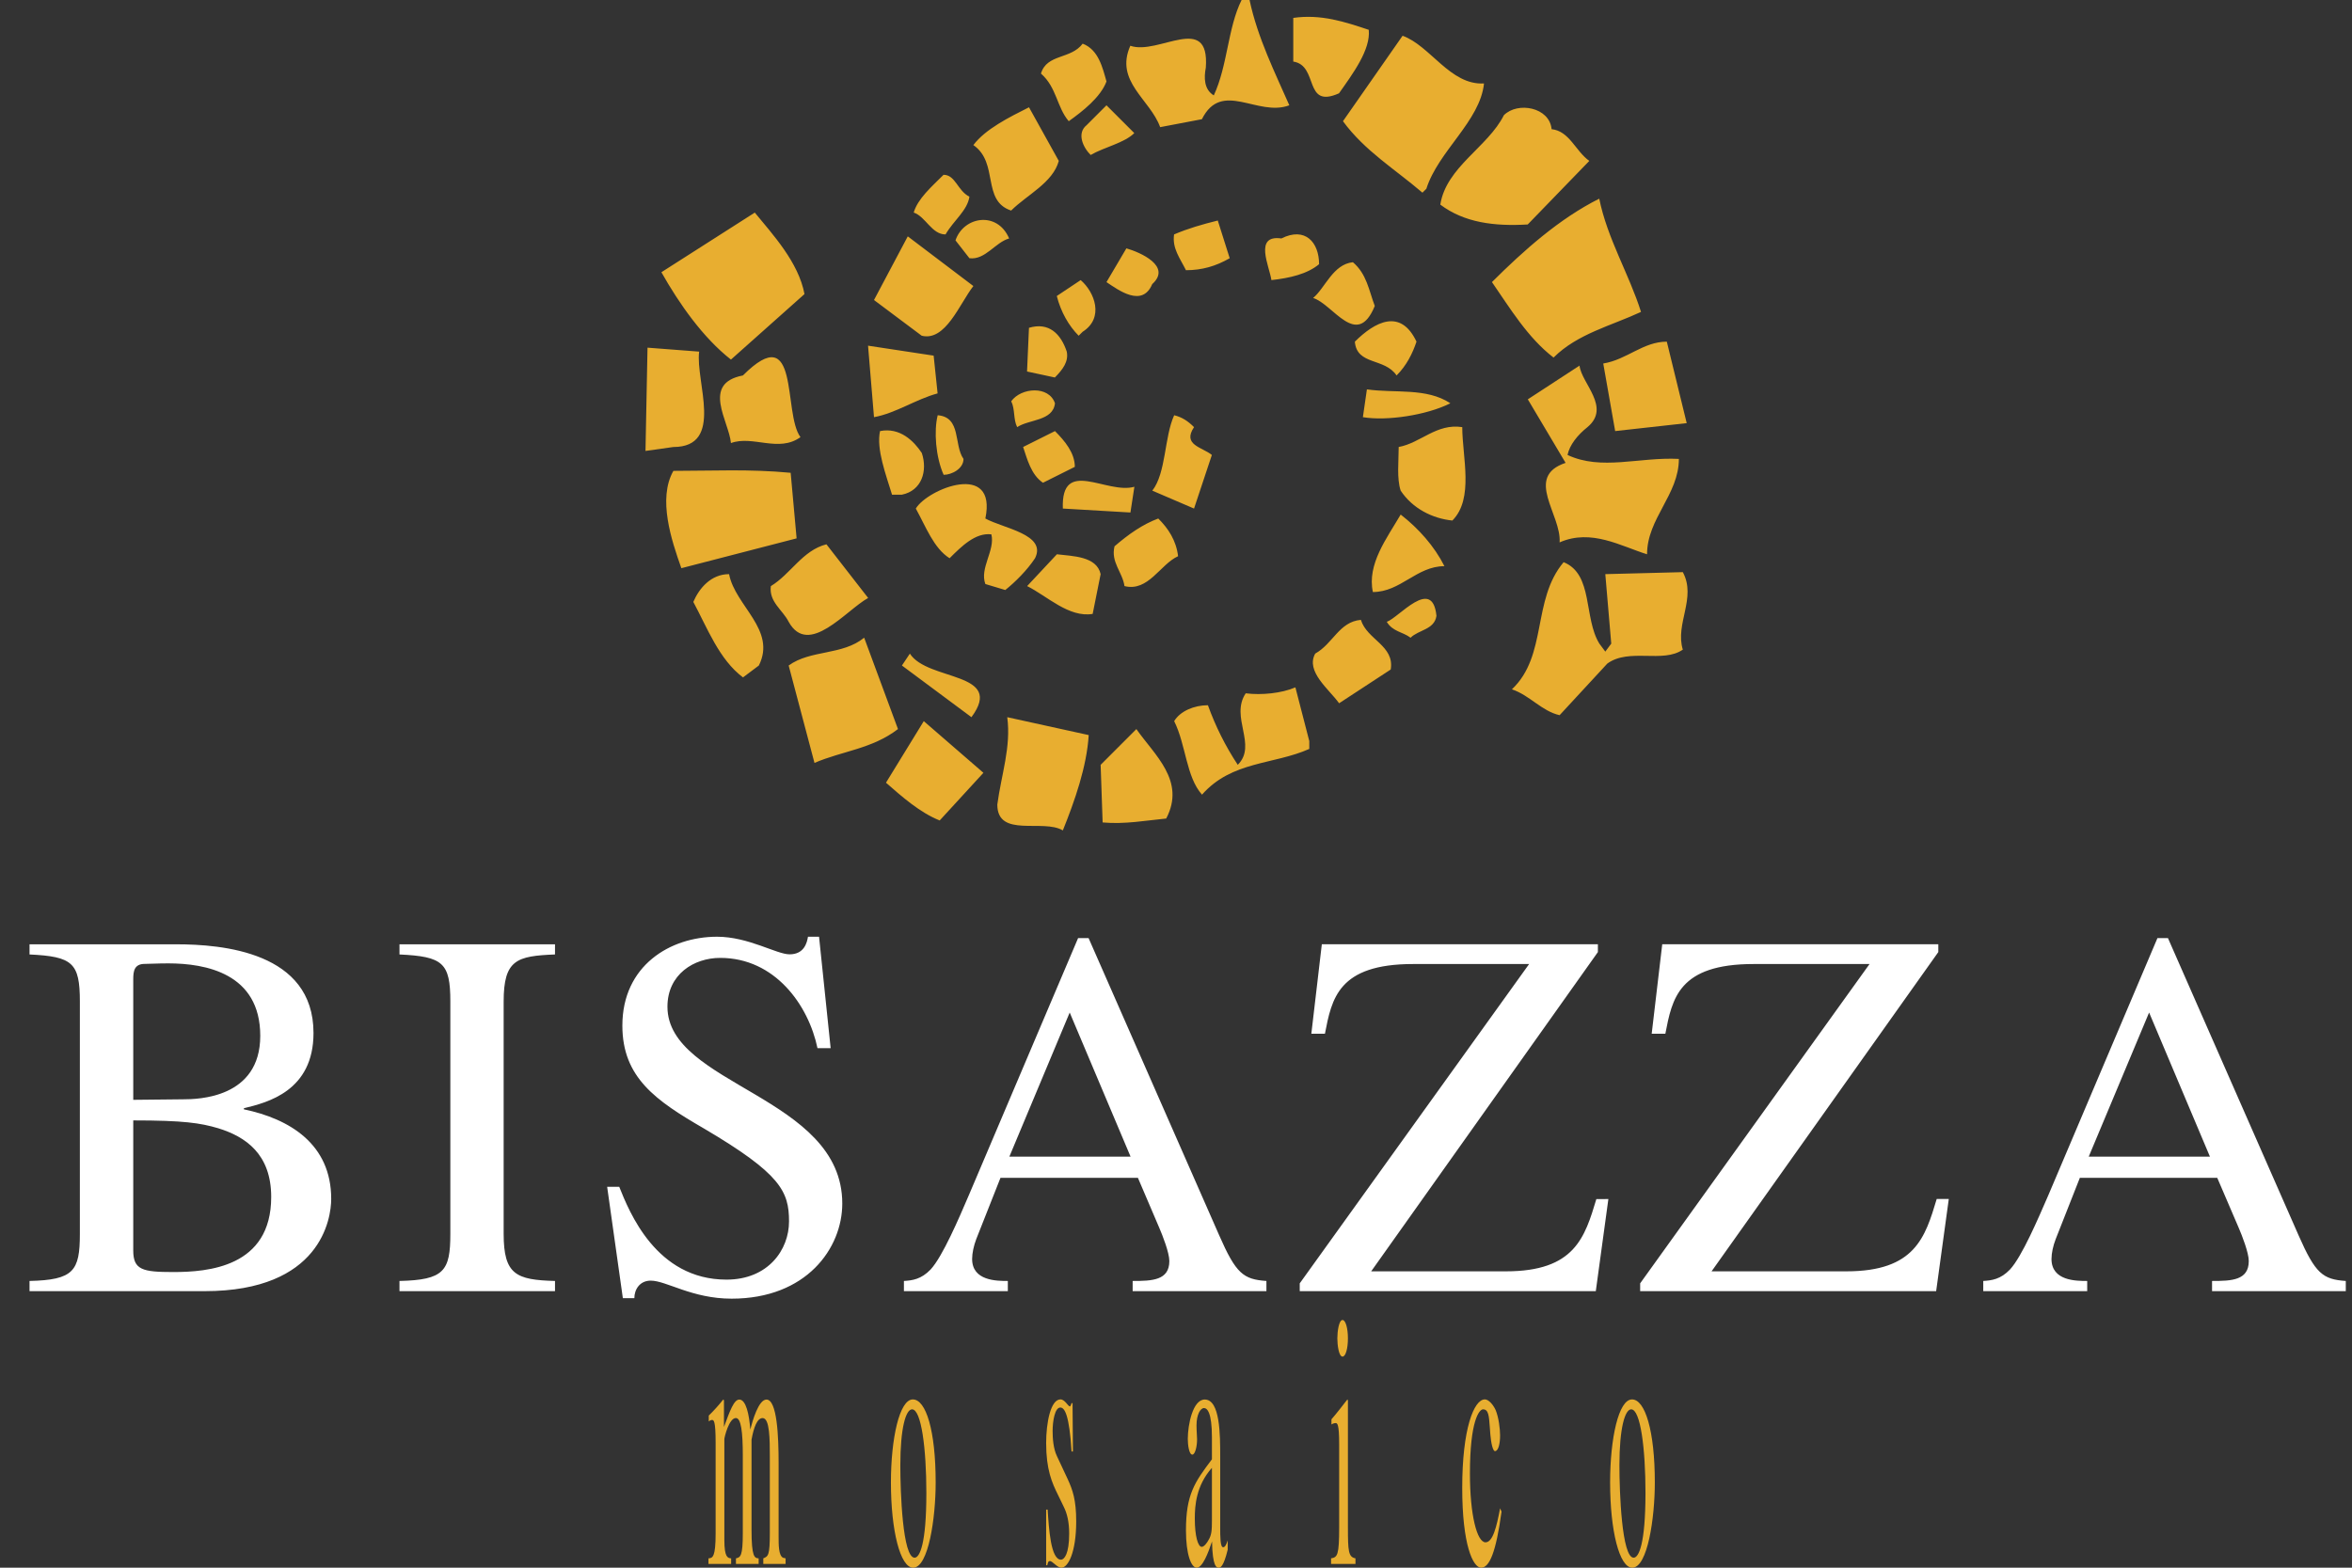 <svg width="72" height="48" viewBox="0 0 72 48" fill="none" xmlns="http://www.w3.org/2000/svg">
<rect x="0" y="0" width="72" height="48" fill="#333333" stroke="none"/>
<path fill-rule="evenodd" clip-rule="evenodd" d="M38.252 0C38.495 1.155 39.044 2.252 39.469 3.224C38.495 3.59 37.4 2.434 36.793 3.65L35.515 3.893C35.21 3.042 34.116 2.494 34.602 1.401C35.454 1.704 37.035 0.365 36.913 2.07C36.854 2.373 36.854 2.739 37.157 2.921C37.583 2.006 37.583 0.852 38.008 0H38.252ZM41.901 0.913C41.962 1.521 41.416 2.252 40.99 2.857C39.895 3.345 40.38 2.006 39.59 1.885V0.548C40.442 0.426 41.172 0.67 41.901 0.913ZM45.429 2.555C45.308 3.711 44.031 4.623 43.664 5.78L43.544 5.899C42.693 5.17 41.78 4.623 41.111 3.711L42.936 1.095C43.788 1.4 44.396 2.616 45.429 2.555ZM33.872 2.494C33.689 2.981 33.143 3.406 32.717 3.711C32.351 3.285 32.351 2.676 31.866 2.252C32.048 1.642 32.777 1.824 33.143 1.337C33.628 1.521 33.751 2.069 33.872 2.494ZM34.723 4.075C34.42 4.378 33.812 4.501 33.387 4.745C33.143 4.501 32.961 4.075 33.264 3.832L33.872 3.224L34.723 4.075ZM32.412 4.927C32.23 5.596 31.44 5.963 30.953 6.447C30.041 6.144 30.587 4.988 29.797 4.442C30.161 3.955 30.892 3.59 31.5 3.285L32.412 4.927ZM47.498 3.955C48.045 4.013 48.227 4.623 48.652 4.927L46.767 6.873C45.734 6.934 44.821 6.814 44.091 6.265C44.273 5.111 45.551 4.501 46.037 3.527C46.463 3.103 47.437 3.285 47.498 3.955ZM29.676 6.022C29.615 6.447 29.189 6.753 28.945 7.178C28.52 7.178 28.337 6.632 27.971 6.508C28.094 6.083 28.52 5.716 28.884 5.352C29.25 5.353 29.31 5.839 29.676 6.022ZM48.957 6.083C49.201 7.301 49.871 8.394 50.235 9.55C49.321 9.976 48.288 10.219 47.558 10.948C46.767 10.342 46.219 9.427 45.672 8.637C46.647 7.665 47.74 6.691 48.957 6.083ZM24.627 9.004L22.376 11.01C21.524 10.342 20.795 9.307 20.247 8.335L23.106 6.509C23.653 7.178 24.445 8.029 24.627 9.004ZM30.892 7.301C30.466 7.42 30.161 7.968 29.676 7.906L29.25 7.36C29.492 6.632 30.527 6.447 30.892 7.301ZM37.644 7.906C37.217 8.152 36.793 8.273 36.305 8.273C36.123 7.906 35.879 7.604 35.941 7.178C36.367 6.996 36.792 6.873 37.279 6.752L37.644 7.906ZM40.38 8.089C40.016 8.394 39.469 8.516 38.921 8.576C38.86 8.153 38.374 7.179 39.226 7.301C39.955 6.934 40.38 7.42 40.38 8.089ZM29.797 8.758C29.371 9.306 28.945 10.461 28.215 10.279L26.755 9.186L27.789 7.237L29.797 8.758ZM35.272 8.699C34.966 9.427 34.238 8.881 33.872 8.638L34.481 7.604C34.907 7.725 35.879 8.152 35.272 8.699ZM42.085 9.368C41.536 10.706 40.806 9.306 40.197 9.124C40.564 8.821 40.806 8.089 41.416 8.029C41.841 8.394 41.901 8.881 42.085 9.368ZM33.143 10.158L33.02 10.279C32.718 9.976 32.474 9.55 32.351 9.063L33.082 8.576C33.507 8.94 33.812 9.732 33.143 10.158ZM43.362 10.461C43.239 10.827 43.057 11.193 42.752 11.496C42.388 10.948 41.536 11.193 41.475 10.461C42.085 9.855 42.875 9.427 43.362 10.461ZM32.656 10.766C32.718 11.071 32.533 11.314 32.292 11.558L31.44 11.375L31.499 10.037C32.107 9.855 32.474 10.219 32.656 10.766ZM51.634 12.956L49.444 13.199L49.079 11.13C49.809 11.01 50.297 10.461 51.025 10.461L51.634 12.956ZM28.702 12.045C28.032 12.227 27.424 12.651 26.755 12.773L26.573 10.584L28.581 10.889L28.702 12.045ZM21.403 10.766C21.281 11.678 22.193 13.687 20.611 13.687L19.76 13.807L19.822 10.645L21.403 10.766ZM24.504 13.384C23.837 13.868 23.045 13.32 22.376 13.566C22.316 12.896 21.463 11.74 22.742 11.496C24.504 9.732 23.957 12.651 24.504 13.384Z" fill="#E8AE30"/>
<path fill-rule="evenodd" clip-rule="evenodd" d="M48.596 13.078C48.291 13.32 48.048 13.625 47.986 13.93C49.022 14.417 50.176 13.989 51.394 14.051C51.394 15.146 50.42 15.876 50.42 16.971C49.63 16.728 48.717 16.179 47.743 16.607C47.803 15.756 46.65 14.599 47.926 14.172L46.77 12.227L48.353 11.194C48.412 11.74 49.325 12.468 48.596 13.078ZM44.399 12.348C43.668 12.714 42.452 12.896 41.721 12.773L41.844 11.922C42.696 12.045 43.668 11.863 44.399 12.348ZM32.295 12.348C32.233 12.896 31.503 12.835 31.138 13.078C31.015 12.835 31.077 12.53 30.956 12.286C31.259 11.863 32.11 11.8 32.295 12.348ZM29.495 14.051C29.495 14.355 29.131 14.538 28.887 14.538C28.643 13.989 28.584 13.199 28.705 12.714C29.435 12.773 29.192 13.625 29.495 14.051ZM36.552 13.078C36.188 13.625 36.796 13.686 37.098 13.93L36.552 15.571L35.275 15.023C35.7 14.476 35.639 13.384 35.944 12.714C36.188 12.773 36.37 12.896 36.552 13.078ZM44.763 13.078C44.763 13.989 45.129 15.268 44.46 15.938C43.85 15.876 43.242 15.571 42.878 15.023C42.755 14.658 42.817 14.111 42.817 13.686C43.486 13.566 43.973 12.956 44.763 13.078ZM28.218 13.869C28.402 14.417 28.218 15.023 27.61 15.146H27.307C27.122 14.538 26.82 13.748 26.94 13.199C27.549 13.078 27.974 13.502 28.218 13.869ZM32.903 14.294L31.928 14.781C31.564 14.538 31.443 14.051 31.32 13.686L32.295 13.199C32.598 13.502 32.903 13.869 32.903 14.294ZM24.386 16.484L20.858 17.397C20.555 16.544 20.129 15.269 20.614 14.417C21.832 14.417 22.927 14.356 24.204 14.476L24.386 16.484ZM34.605 15.692L32.536 15.571C32.477 13.989 33.875 15.146 34.726 14.904L34.605 15.692ZM30.164 15.876C30.712 16.179 32.051 16.361 31.685 17.092C31.443 17.459 31.077 17.823 30.774 18.065L30.164 17.882C29.982 17.397 30.469 16.849 30.348 16.361C29.861 16.302 29.435 16.727 29.069 17.092C28.584 16.789 28.34 16.12 28.035 15.571C28.402 14.963 30.53 14.112 30.164 15.876ZM44.217 17.335C43.365 17.335 42.878 18.127 42.027 18.127C41.844 17.276 42.452 16.484 42.878 15.755C43.425 16.179 43.911 16.727 44.217 17.335ZM36.064 17.03C35.517 17.276 35.152 18.128 34.423 17.945C34.362 17.518 33.998 17.212 34.118 16.727C34.544 16.361 34.969 16.058 35.457 15.876C35.762 16.179 36.005 16.543 36.064 17.03ZM26.576 18.309C25.907 18.674 24.751 20.134 24.143 19.039C23.96 18.674 23.535 18.431 23.597 17.946C24.204 17.579 24.569 16.849 25.299 16.666L26.576 18.309ZM33.693 17.579L33.449 18.797C32.721 18.918 32.051 18.248 31.443 17.945L32.354 16.971C32.841 17.03 33.572 17.03 33.693 17.579ZM48.96 19.707L49.142 19.951L49.324 19.707L49.142 17.579L51.515 17.518C51.941 18.31 51.271 19.099 51.515 19.89C50.907 20.317 49.874 19.831 49.204 20.317L47.743 21.898C47.196 21.775 46.832 21.29 46.283 21.106C47.379 20.072 46.891 18.369 47.866 17.213C48.779 17.579 48.474 18.918 48.96 19.707ZM22.319 17.579C22.502 18.551 23.779 19.282 23.23 20.377L22.745 20.741C22.014 20.195 21.65 19.221 21.224 18.43C21.406 18.005 21.77 17.579 22.319 17.579ZM43.973 18.856C43.911 19.282 43.425 19.282 43.181 19.526C42.939 19.343 42.634 19.343 42.452 19.039C42.817 18.918 43.85 17.64 43.973 18.856ZM42.573 20.499L40.993 21.533C40.688 21.105 39.958 20.559 40.262 20.012C40.809 19.707 40.993 19.038 41.66 18.979C41.844 19.585 42.696 19.769 42.573 20.499ZM27.489 22.323C26.697 22.931 25.786 22.992 24.933 23.359L24.143 20.377C24.812 19.889 25.786 20.072 26.454 19.525L27.489 22.323ZM29.738 21.959L27.61 20.377L27.853 20.013C28.402 20.864 30.774 20.559 29.738 21.959ZM40.08 22.69V22.931C38.986 23.418 37.708 23.296 36.796 24.331C36.308 23.783 36.308 22.811 35.944 22.08C36.126 21.775 36.552 21.593 36.977 21.593C37.208 22.235 37.514 22.848 37.891 23.418C38.498 22.81 37.647 21.959 38.134 21.228C38.62 21.289 39.23 21.228 39.655 21.046L40.08 22.69ZM33.328 22.507C33.267 23.479 32.903 24.513 32.536 25.426C31.928 25.062 30.53 25.668 30.53 24.634C30.651 23.723 30.956 22.871 30.834 21.959L33.328 22.507ZM28.766 25.121C28.158 24.879 27.61 24.392 27.122 23.965L28.279 22.08L30.105 23.662L28.766 25.121ZM35.7 25.062C35.093 25.121 34.423 25.244 33.754 25.182L33.693 23.418L34.787 22.323C35.336 23.113 36.308 23.906 35.7 25.062Z" fill="#E8AE30"/>
<path fill-rule="evenodd" clip-rule="evenodd" d="M4.079 34.305C5.621 34.305 6.134 34.384 6.68 34.545C7.514 34.802 8.302 35.332 8.302 36.649C8.302 38.804 6.358 38.948 5.299 38.948C4.366 38.948 4.079 38.883 4.079 38.288L4.079 34.305ZM0.904 29.224C2.221 29.287 2.445 29.479 2.445 30.665V37.779C2.445 38.919 2.253 39.189 0.904 39.221V39.533H6.265C9.821 39.533 10.139 37.314 10.139 36.708C10.139 35.025 8.861 34.257 7.466 33.966V33.932C8.189 33.758 9.597 33.405 9.597 31.628C9.597 29.142 6.793 28.913 5.396 28.913H0.904V29.224ZM4.079 29.98C4.079 29.738 4.11 29.513 4.431 29.513C4.591 29.513 4.815 29.497 5.152 29.497C6.294 29.497 7.967 29.802 7.967 31.715C7.967 33.627 6.055 33.659 5.605 33.659L4.079 33.675V29.98ZM12.229 39.221C13.592 39.189 13.786 38.919 13.786 37.779V30.665C13.786 29.479 13.56 29.287 12.229 29.224V28.913H16.99V29.224C15.82 29.271 15.418 29.383 15.418 30.665V37.779C15.418 39.029 15.802 39.189 16.99 39.221V39.533H12.229V39.221ZM25.428 32.093H25.025C24.75 30.776 23.725 29.329 22.046 29.329C21.247 29.329 20.432 29.828 20.432 30.824C20.432 33.236 25.784 33.556 25.784 36.85C25.784 38.218 24.689 39.763 22.396 39.763C21.183 39.763 20.4 39.211 19.919 39.211C19.58 39.211 19.419 39.489 19.419 39.747H19.067L18.586 36.337H18.956C19.259 37.091 20.079 39.18 22.239 39.18C23.516 39.18 24.154 38.266 24.154 37.398C24.154 36.48 23.898 35.937 21.55 34.553C20.079 33.701 19.052 32.995 19.052 31.402C19.052 29.57 20.511 28.681 21.951 28.681C22.911 28.681 23.773 29.22 24.17 29.22C24.624 29.22 24.705 28.856 24.734 28.681H25.073L25.428 32.093ZM30.899 35.414L32.746 31.002L34.609 35.414H30.899ZM38.768 39.221C38.062 39.172 37.836 38.997 37.323 37.825L33.324 28.723H33.003L29.66 36.591C29.357 37.298 28.858 38.467 28.49 38.868C28.199 39.172 27.928 39.205 27.671 39.221V39.533H30.852V39.221C30.514 39.221 29.759 39.221 29.759 38.547C29.759 38.371 29.807 38.146 29.886 37.938L30.627 36.063H34.834L35.491 37.601C35.588 37.825 35.796 38.356 35.796 38.611C35.796 39.205 35.267 39.221 34.673 39.221V39.533H38.768V39.221H38.768ZM49.236 36.713L48.851 39.533H39.788V39.294L46.81 29.517H43.258C40.961 29.517 40.768 30.579 40.559 31.652H40.143L40.464 28.911H48.915V29.151L41.975 38.926H46.102C48.208 38.926 48.515 37.885 48.868 36.714L49.236 36.713ZM59.657 36.711L59.27 39.533H50.209V39.294L57.231 29.517H53.68C51.382 29.517 51.187 30.579 50.98 31.652H50.562L50.885 28.911H59.336V29.151L52.395 38.926H56.522C58.627 38.926 58.934 37.883 59.287 36.711L59.657 36.711ZM63.941 35.414L65.789 31.002L67.651 35.414H63.941ZM71.81 39.221C71.105 39.172 70.879 38.995 70.365 37.825L66.366 28.723H66.044L62.706 36.591C62.399 37.296 61.902 38.467 61.532 38.868C61.243 39.172 60.969 39.205 60.712 39.221V39.533H63.894V39.221C63.555 39.221 62.801 39.221 62.801 38.547C62.801 38.371 62.849 38.146 62.93 37.938L63.669 36.063H67.875L68.535 37.601C68.632 37.825 68.84 38.356 68.84 38.611C68.84 39.205 68.31 39.221 67.716 39.221V39.533H71.81V39.221Z" fill="white"/>
<path fill-rule="evenodd" clip-rule="evenodd" d="M21.907 44.178C21.907 43.486 21.848 43.477 21.796 43.477C21.755 43.477 21.723 43.501 21.697 43.521V43.343C21.855 43.189 22.002 43.025 22.139 42.852L22.162 42.871V43.692C22.342 43.201 22.467 42.852 22.632 42.852C22.836 42.852 22.935 43.308 22.968 43.77C23.035 43.505 23.221 42.852 23.463 42.852C23.79 42.852 23.835 43.989 23.835 44.795V47.049C23.835 47.291 23.831 47.62 23.969 47.695L24.049 47.714V47.885H23.366V47.714C23.518 47.651 23.566 47.628 23.566 46.931V44.621C23.566 44.064 23.565 43.419 23.345 43.419C23.176 43.419 23.071 43.715 23.006 44.083V46.844C23.006 47.675 23.099 47.707 23.224 47.714V47.885H22.529V47.714C22.668 47.683 22.739 47.651 22.739 46.939V44.566C22.739 43.846 22.686 43.418 22.527 43.418C22.315 43.418 22.174 44.012 22.174 44.064V47.148C22.174 47.682 22.276 47.706 22.382 47.714V47.885H21.688V47.714C21.814 47.706 21.907 47.682 21.907 46.95V44.178ZM27.998 47.694C27.63 47.694 27.561 45.675 27.561 44.867C27.561 43.723 27.729 43.152 27.921 43.152C28.202 43.152 28.358 44.348 28.358 45.711C28.358 47.278 28.154 47.694 27.998 47.694ZM27.944 42.848C27.535 42.848 27.273 44.044 27.273 45.391C27.273 46.871 27.561 48 27.954 48C28.422 48 28.643 46.479 28.643 45.391C28.643 43.802 28.346 42.848 27.944 42.848ZM32.803 44.443C32.734 43.327 32.593 43.096 32.459 43.096C32.288 43.096 32.223 43.525 32.223 43.811C32.223 44.028 32.241 44.349 32.356 44.586L32.684 45.287C32.837 45.62 32.945 45.925 32.945 46.582C32.945 47.536 32.694 48 32.494 48C32.352 48 32.219 47.786 32.132 47.798C32.092 47.798 32.08 47.833 32.06 47.925H32.025V46.222H32.071C32.108 46.804 32.167 47.754 32.477 47.754C32.581 47.754 32.73 47.58 32.73 46.954C32.73 46.602 32.666 46.34 32.567 46.142L32.393 45.782C32.201 45.398 32.025 44.994 32.025 44.182C32.025 43.568 32.161 42.847 32.464 42.847C32.599 42.847 32.696 43.061 32.75 43.061C32.775 43.061 32.793 42.99 32.803 42.962H32.833L32.845 44.443L32.803 44.443ZM37.1 46.538C37.1 46.867 37.09 47.002 36.989 47.164C36.962 47.219 36.863 47.362 36.789 47.362C36.669 47.362 36.576 47.021 36.576 46.503V46.482C36.576 46.106 36.614 45.489 37.1 44.942V46.538ZM37.583 47.164C37.55 47.263 37.508 47.374 37.445 47.374C37.353 47.374 37.353 47.058 37.353 46.736V44.59C37.353 43.941 37.353 42.851 36.88 42.851C36.514 42.851 36.361 43.623 36.361 44.059C36.361 44.233 36.398 44.538 36.5 44.538C36.583 44.538 36.645 44.296 36.645 44.071C36.645 43.972 36.628 43.811 36.628 43.643C36.628 43.307 36.749 43.113 36.856 43.113C36.951 43.113 37.1 43.232 37.1 44.016V44.681C36.573 45.382 36.305 45.754 36.305 46.855C36.305 47.592 36.465 48 36.634 48C36.812 48 36.982 47.56 37.103 47.196C37.118 47.987 37.247 48 37.305 48C37.356 48 37.452 47.987 37.583 47.449V47.164H37.583ZM40.747 47.714C40.942 47.682 40.995 47.62 40.995 46.764V44.225C40.995 43.584 40.936 43.572 40.884 43.572C40.839 43.575 40.796 43.59 40.759 43.615V43.457C40.921 43.271 41.084 43.057 41.248 42.847L41.263 42.882V46.764C41.263 47.489 41.276 47.674 41.494 47.714V47.885H40.747L40.747 47.714ZM41.098 40.416C41.192 40.416 41.263 40.669 41.263 40.978C41.263 41.295 41.192 41.537 41.098 41.537C40.984 41.537 40.939 41.184 40.939 40.978C40.939 40.769 40.986 40.416 41.098 40.416ZM45.965 46.285C45.796 47.532 45.595 48 45.341 48C45.091 48 44.762 47.299 44.762 45.556C44.762 43.75 45.119 42.847 45.455 42.847C45.569 42.847 45.709 43.006 45.786 43.176C45.88 43.406 45.921 43.75 45.921 43.948C45.921 44.202 45.871 44.407 45.778 44.431C45.697 44.455 45.644 44.166 45.623 43.924L45.605 43.682C45.581 43.349 45.566 43.152 45.399 43.152C45.283 43.152 44.998 43.496 44.998 45.116C44.998 46.383 45.213 47.223 45.475 47.223C45.699 47.223 45.815 46.747 45.921 46.182L45.965 46.285ZM50.01 47.694C49.645 47.694 49.574 45.675 49.574 44.867C49.574 43.723 49.743 43.152 49.935 43.152C50.218 43.152 50.372 44.348 50.372 45.711C50.371 47.278 50.166 47.694 50.01 47.694ZM49.96 42.848C49.548 42.848 49.289 44.044 49.289 45.391C49.289 46.871 49.574 48 49.968 48C50.436 48 50.658 46.479 50.658 45.391C50.658 43.802 50.358 42.848 49.96 42.848Z" fill="#E8AE30"/>
</svg>

